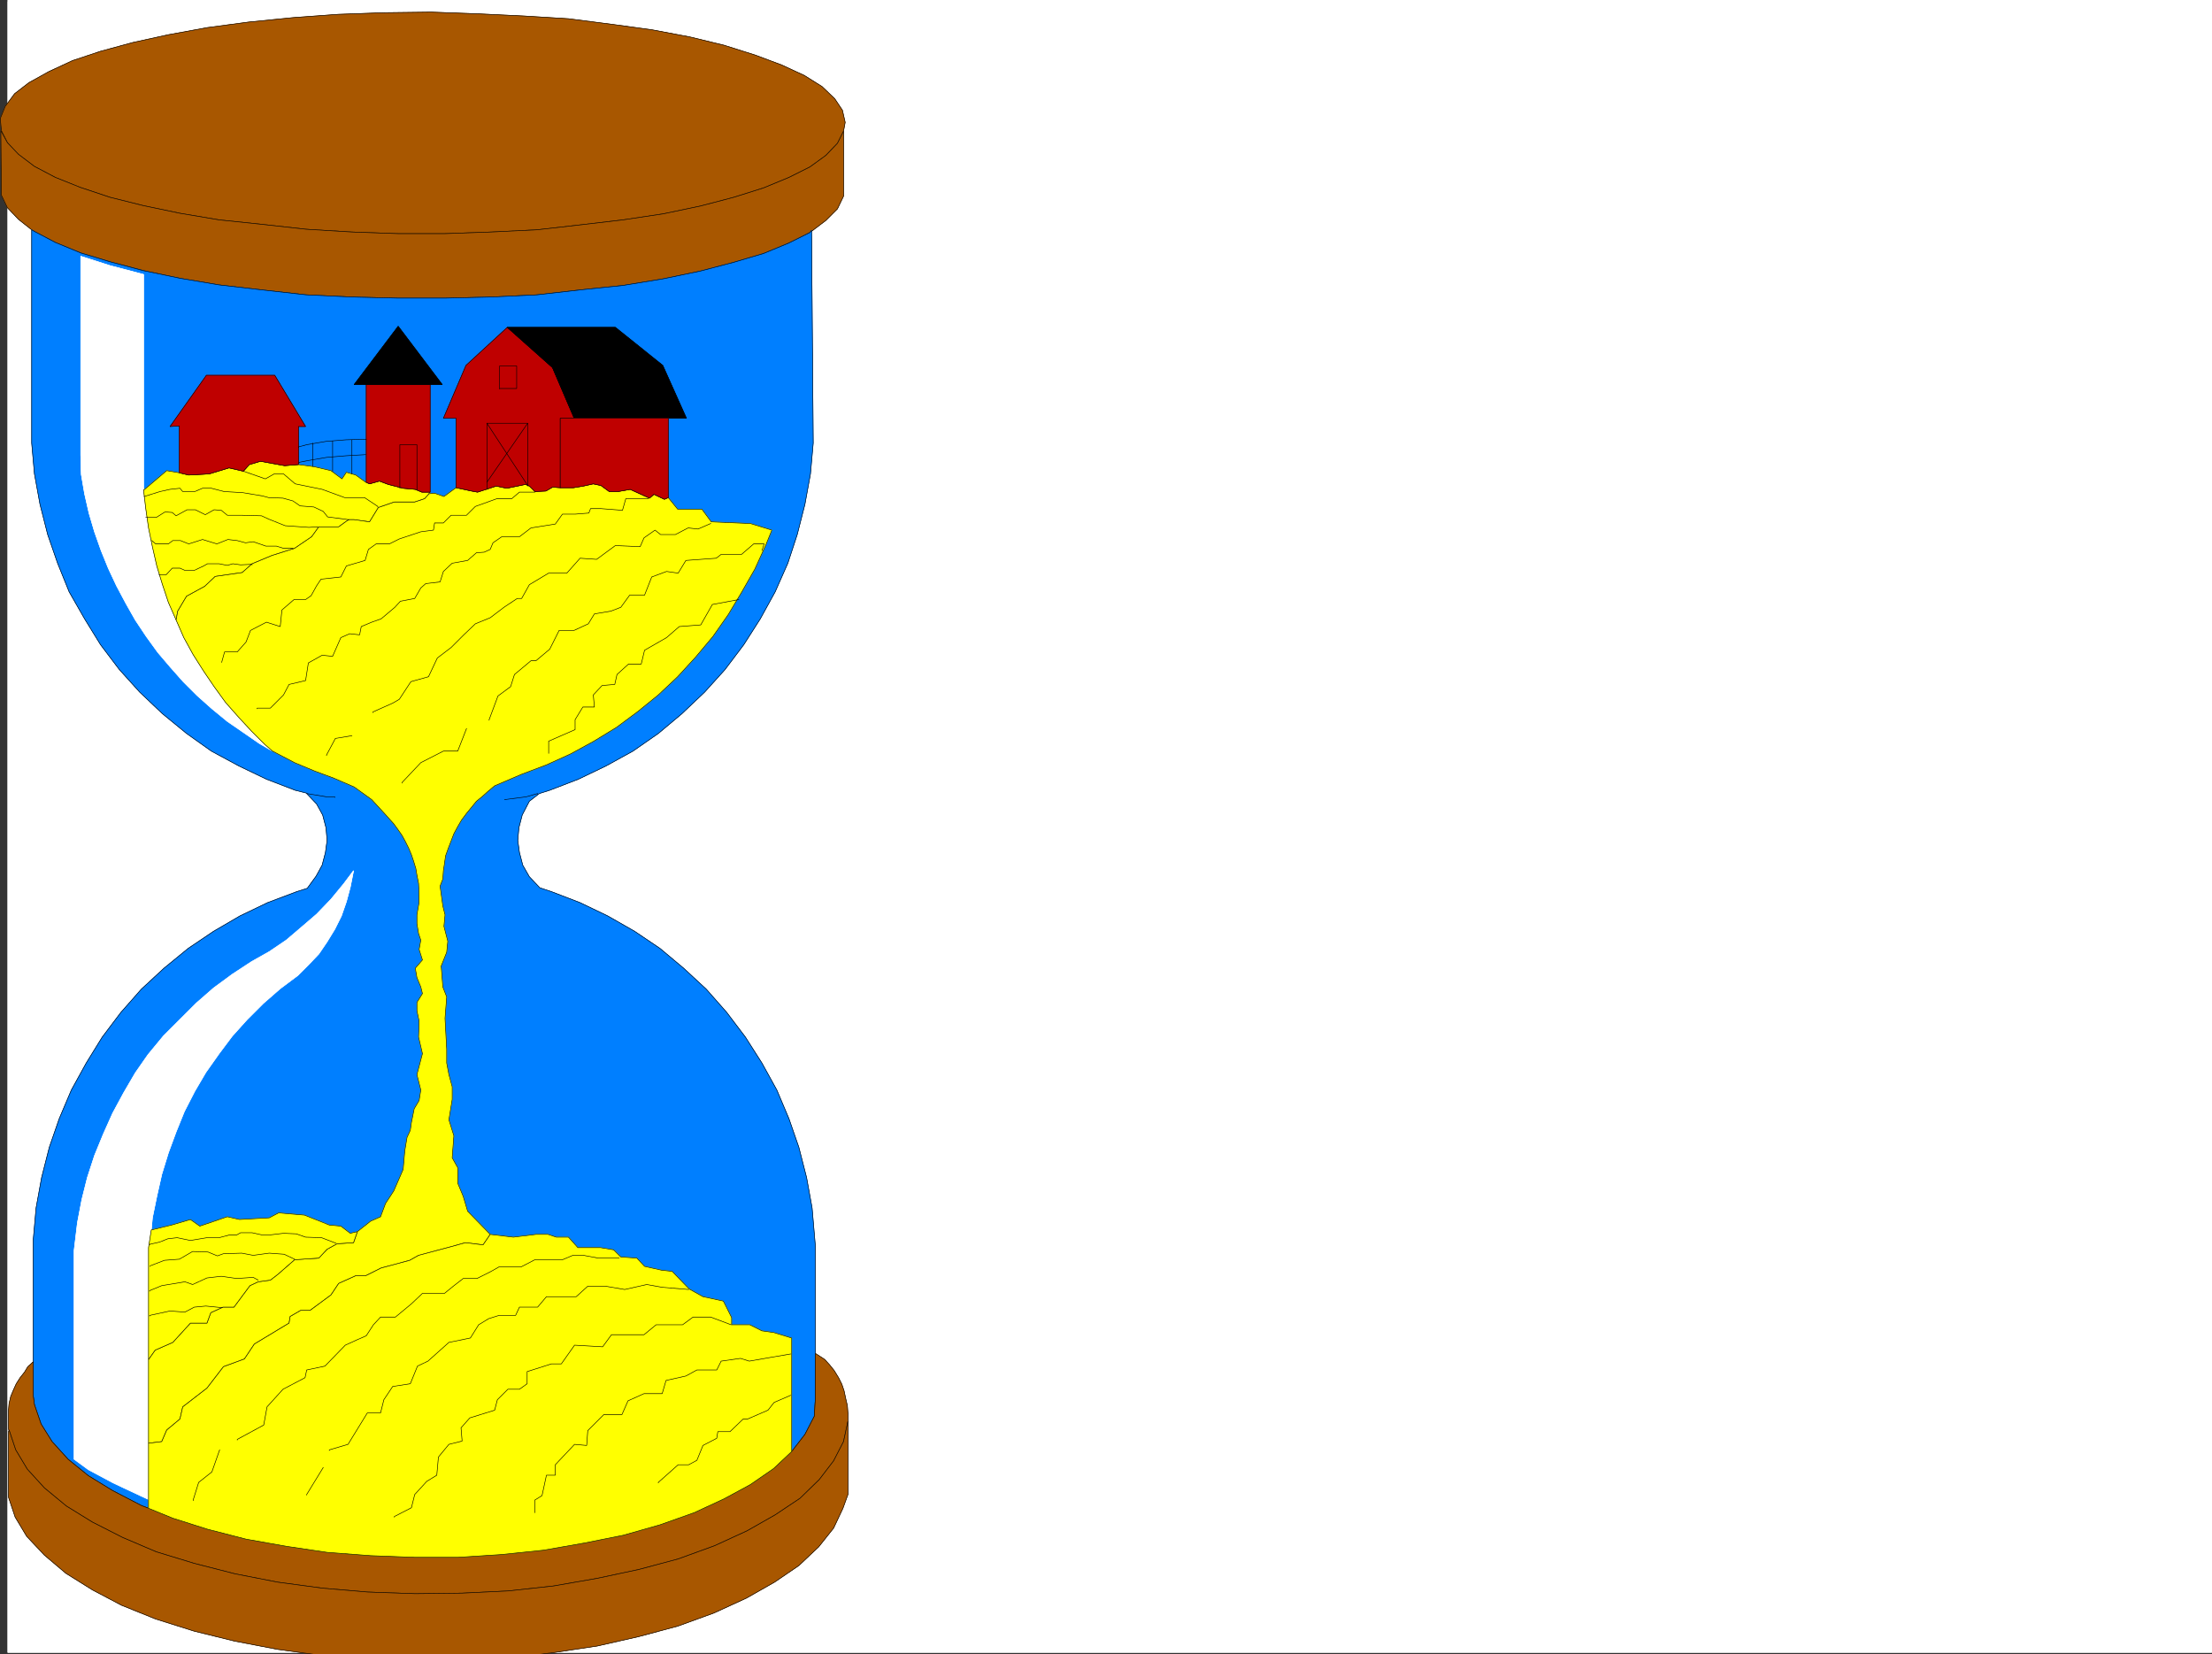 <svg xmlns="http://www.w3.org/2000/svg" width="3007.12" height="2248.25"><rect width="100%" height="100%" fill="#333333" stroke="none"/><defs><clipPath id="a"><path d="M0 0h2997v2244.137H0Zm0 0"/></clipPath><clipPath id="b"><path d="M1 1929h1142v317.09H1Zm0 0"/></clipPath><clipPath id="c"><path d="M0 1929h1144v317.09H0Zm0 0"/></clipPath></defs><path fill="#fff" d="M10.104 2246.297H3007.12V0H10.104Zm0 0"/><g clip-path="url(#a)" transform="translate(10.104 2.16)"><path fill="#fff" fill-rule="evenodd" stroke="#fff" stroke-linecap="square" stroke-linejoin="bevel" stroke-miterlimit="10" stroke-width=".743" d="M.742 2244.137h2995.531V-2.16H.743Zm0 0"/></g><path fill="#a85700" fill-rule="evenodd" stroke="#a85700" stroke-linecap="square" stroke-linejoin="bevel" stroke-miterlimit="10" stroke-width=".743" d="m1148.972 166.293-3.754-16.5-10.48-15.719-17.243-16.46-23.969-15.016-30.734-14.23-35.93-13.454-42.738-13.488-46.45-11.262-51.69-9.734-54.7-7.47-58.457-7.507-60.684-3.715-62.91-3.008-62.953-2.27-63.691.782-62.953 2.23-61.426 4.497-59.938 5.98-56.187 7.508-53.215 9.738-47.938 10.477-44.222 12.004-38.2 12.707-32.218 14.976-26.98 14.977-19.473 15.012-12.746 17.207-6.723 16.5 1.484 16.46 8.25 16.462 14.977 15.757 21.738 16.461 28.465 14.973 33.703 13.492 40.469 13.488 44.965 11.223 50.207 10.516 53.176 8.953 57.71 6.023 60.684 6.727 62.207 3.75 62.91 2.23h63.696l62.953-2.23 62.168-3.008 59.195-6.727 57.71-6.765 54.665-8.211 50.203-10.516 45.707-11.965 40.469-12.746 34.45-14.234 28.503-14.23 21.7-15.72 15.757-16.46 8.25-16.5zm0 0"/><path fill="none" stroke="#000" stroke-linecap="square" stroke-linejoin="bevel" stroke-miterlimit="10" stroke-width=".743" d="m1148.972 166.293-3.754-16.5-10.48-15.719-17.243-16.46-23.969-15.016-30.734-14.23-35.93-13.454-42.738-13.488-46.45-11.262-51.69-9.734-54.7-7.47-58.457-7.507-60.684-3.715-62.91-3.008-62.953-2.27-63.691.782-62.953 2.23-61.426 4.497-59.938 5.98-56.187 7.508-53.215 9.738-47.938 10.477-44.222 12.004-38.2 12.707-32.218 14.976-26.98 14.977-19.473 15.012-12.746 17.207-6.723 16.5 1.484 16.46 8.25 16.462 14.977 15.757 21.738 16.461 28.465 14.973 33.703 13.492 40.469 13.488 44.965 11.223 50.207 10.516 53.176 8.953 57.71 6.023 60.684 6.727 62.207 3.75 62.91 2.23h63.696l62.953-2.23 62.168-3.008 59.195-6.727 57.71-6.765 54.665-8.211 50.203-10.516 45.707-11.965 40.469-12.746 34.45-14.234 28.503-14.23 21.7-15.72 15.757-16.46 8.25-16.5zm0 0"/><path fill="#a85700" fill-rule="evenodd" stroke="#a85700" stroke-linecap="square" stroke-linejoin="bevel" stroke-miterlimit="10" stroke-width=".743" d="m1146.741 178.258-8.25 16.5-15.758 16.46-21.699 15.72-28.504 14.23-34.45 14.234-40.468 12.746-45.707 11.965-50.203 10.516-54.664 8.21-57.711 6.766-59.195 6.727-62.168 3.008-62.953 2.23h-63.696l-62.91-2.23-62.207-3.75-60.684-6.727-57.71-6.023-53.176-8.953-50.207-10.516-44.965-11.223-40.469-13.488-33.703-13.492-28.465-14.973-21.738-16.46-14.977-15.758-8.992-16.461.742 87.62 8.25 17.243 14.977 15.719 17.984 14.234 3.754 2.266 28.465 14.976 34.484 14.23 39.688 11.966 45.707 12.003 49.465 10.48 53.176 8.993 57.71 6.727 60.684 6.761 62.207 2.973 62.91 1.527h63.696l62.953-1.527 62.168-2.973 59.195-6.761 57.71-5.985 54.665-8.992 50.203-10.476 45.707-12.004 40.469-11.965 34.45-14.235 28.503-14.23 21.7-16.461 15.757-15.758 8.25-17.203zm0 0"/><path fill="none" stroke="#000" stroke-linecap="square" stroke-linejoin="bevel" stroke-miterlimit="10" stroke-width=".743" d="m1146.741 178.258-8.25 16.5-15.758 16.46-21.699 15.72-28.504 14.23-34.45 14.234-40.468 12.746-45.707 11.965-50.203 10.516-54.664 8.21-57.711 6.766-59.195 6.727-62.168 3.008-62.953 2.23h-63.696l-62.91-2.23-62.207-3.75-60.684-6.727-57.71-6.023-53.176-8.953-50.207-10.516-44.965-11.223-40.469-13.488-33.703-13.492-28.465-14.973-21.738-16.46-14.977-15.758-8.992-16.461.742 87.62 8.25 17.243 14.977 15.719 17.984 14.234 3.754 2.266 28.465 14.976 34.484 14.23 39.688 11.966 45.707 12.003 49.465 10.48 53.176 8.993 57.71 6.727 60.684 6.761 62.207 2.973 62.91 1.527h63.696l62.953-1.527 62.168-2.973 59.195-6.761 57.71-5.985 54.665-8.992 50.203-10.476 45.707-12.004 40.469-11.965 34.45-14.235 28.503-14.23 21.7-16.461 15.757-15.758 8.25-17.203zm0 0"/><path fill="#007fff" fill-rule="evenodd" stroke="#007fff" stroke-linecap="square" stroke-linejoin="bevel" stroke-miterlimit="10" stroke-width=".743" d="m733.143 1078.574 14.23-4.496 38.946-14.976 37.457-17.985 36.715-20.215 34.484-23.968 32.22-26.98 30.734-29.208 27.722-30.695 25.453-33.703 22.48-35.188 20.216-36.715 17.242-38.945 12.75-38.945 10.476-41.211 7.508-41.211 3.754-41.914-2.27-289.145-2.226 3.012-28.504 14.23-34.45 14.235-40.468 11.965-45.707 12.004-50.203 10.476-54.664 8.992-57.711 5.985-59.195 6.761-62.168 2.973-62.953 1.527h-63.696l-62.91-1.527-62.207-2.973-60.684-6.761-57.71-6.727-53.176-8.992-50.207-10.48-44.965-12.004-39.688-11.965-34.484-14.23-28.465-14.977-3.754-2.266v289.887l3.754 41.914 7.508 41.21 10.477 41.212L78.296 765.5l15.718 38.945 20.997 36.715 21.699 35.188 25.492 33.703 27.723 30.695 30.734 29.207 32.96 26.98 33.704 23.97 37.457 20.214 37.457 17.985 38.985 14.976 14.976 3.754 14.23 14.973 8.25 14.976 4.497 17.242 1.488 17.204-2.23 16.503-4.497 17.204-8.25 15.011-12.004 16.461-14.23 4.5-39.688 14.973-37.457 17.988-35.972 20.957-34.488 23.227-32.961 26.976-30.73 28.465-27.724 31.438-25.453 33.703-21.742 35.23-20.215 36.676-16.5 38.941-13.488 38.946-10.48 41.21-7.504 41.212-3.715 41.914v214.23l1.484 11.223 8.992 26.234 14.977 23.969 21.738 23.969 8.25 6.726 19.473 15.758 32.96 20.211 38.946 20.215 9.774 3.754 32.96 13.492 47.196 14.973 52.433 13.492 54.7 9.734 55.445 8.211 59.195 4.496 59.942 2.27h59.195l58.457-3.754 57.672-5.985 55.445-9.734 52.469-10.48 50.168-14.23 46.45-16.5 40.468-18.731 35.972-19.473 31.477-21.7 24.711-23.226 17.984-23.222 12.746-24.711 1.489-25.496V1694.28l-4.496-52.433-7.47-41.211-10.519-41.211-13.488-38.946-16.46-38.94-20.255-36.677-22.445-35.23-25.492-33.703-27.723-31.438-30.73-28.465-32.22-26.976-34.448-23.227-36.715-20.957-37.457-17.988-38.98-14.973-15.72-5.242-14.234-14.973-8.992-15.757-4.496-17.204-2.27-16.503 1.528-17.204 4.496-17.242 9.734-18.73zm0 0"/><path fill="none" stroke="#000" stroke-linecap="square" stroke-linejoin="bevel" stroke-miterlimit="10" stroke-width=".743" d="m733.143 1078.574 14.23-4.496 38.946-14.976 37.457-17.985 36.715-20.215 34.484-23.968 32.22-26.98 30.734-29.208 27.722-30.695 25.453-33.703 22.48-35.188 20.216-36.715 17.242-38.945 12.75-38.945 10.476-41.211 7.508-41.211 3.754-41.914-2.27-289.145-2.226 3.012-28.504 14.23-34.45 14.235-40.468 11.965-45.707 12.004-50.203 10.476-54.664 8.992-57.711 5.985-59.195 6.761-62.168 2.973-62.953 1.527h-63.696l-62.91-1.527-62.207-2.973-60.684-6.761-57.71-6.727-53.176-8.992-50.207-10.48-44.965-12.004-39.688-11.965-34.484-14.23-28.465-14.977-3.754-2.266v289.887l3.754 41.914 7.508 41.21 10.477 41.212L78.296 765.5l15.718 38.945 20.997 36.715 21.699 35.188 25.492 33.703 27.723 30.695 30.734 29.207 32.96 26.98 33.704 23.97 37.457 20.214 37.457 17.985 38.985 14.976 14.976 3.754 14.23 14.973 8.25 14.976 4.497 17.242 1.488 17.204-2.23 16.503-4.497 17.204-8.25 15.011-12.004 16.461-14.23 4.5-39.688 14.973-37.457 17.988-35.972 20.957-34.488 23.227-32.961 26.976-30.73 28.465-27.724 31.438-25.453 33.703-21.742 35.23-20.215 36.676-16.5 38.941-13.488 38.946-10.48 41.21-7.504 41.212-3.715 41.914v214.23l1.484 11.223 8.992 26.234 14.977 23.969 21.738 23.969 8.25 6.726 19.473 15.758 32.96 20.211 38.946 20.215 9.774 3.754 32.96 13.492 47.196 14.973 52.433 13.492 54.7 9.734 55.445 8.211 59.195 4.496 59.942 2.27h59.195l58.457-3.754 57.672-5.985 55.445-9.734 52.469-10.48 50.168-14.23 46.45-16.5 40.468-18.731 35.972-19.473 31.477-21.7 24.711-23.226 17.984-23.222 12.746-24.711 1.489-25.496V1694.28l-4.496-52.433-7.47-41.211-10.519-41.211-13.488-38.946-16.46-38.94-20.255-36.677-22.445-35.23-25.492-33.703-27.723-31.438-30.73-28.465-32.22-26.976-34.448-23.227-36.715-20.957-37.457-17.988-38.98-14.973-15.72-5.242-14.234-14.973-8.992-15.757-4.496-17.204-2.27-16.503 1.528-17.204 4.496-17.242 9.734-18.73zm0 0"/><path fill="#a85700" fill-rule="evenodd" stroke="#a85700" stroke-linecap="square" stroke-linejoin="bevel" stroke-miterlimit="10" stroke-width=".743" d="M1108.503 1840.32v59.157l-1.488 25.496-12.747 24.71-17.984 23.223-24.71 23.227-31.478 21.699-35.972 19.473-40.469 18.73-46.45 16.5-50.167 14.23-52.469 10.481-55.445 9.735-57.672 5.984-58.457 3.754H563.8l-59.942-2.27-59.195-4.496-55.445-8.21-54.7-9.735-52.433-13.492-47.196-14.973-32.96-13.492-9.774-3.754-38.945-20.215-32.961-20.21-19.473-15.759-8.25-6.726-21.738-23.969-14.977-23.969-8.992-26.234-1.484-11.223v-47.195l-7.508 6.766-4.496 7.468-5.984 7.508-5.239 8.25-3.754 8.211-3.754 8.992-2.265 9.735-.746 8.996v26.234l.746.742 8.992 26.942 15.758 26.234 23.222 25.457 29.954 24.711 35.226 21.738 41.211 20.957 45.711 19.473 51.688 15.758 55.445 14.191 57.71 11.262 61.427 8.25 61.425 5.238 64.438 2.23 63.695-.742 62.95-3.011 61.425-6.727 59.942-10.476 56.187-12.004 53.215-14.235L971.378 2101l44.222-20.254 38.2-21.7 33.746-22.483 26.195-25.454 19.512-25.492 13.488-26.199 5.984-27.723v-10.476l-.746-10.48-2.265-9.735-2.23-10.48-3.009-8.993-4.5-8.992-5.98-9.738-6.023-7.504-6.723-7.469-12.746-8.25zm0 0"/><path fill="none" stroke="#000" stroke-linecap="square" stroke-linejoin="bevel" stroke-miterlimit="10" stroke-width=".743" d="M1108.503 1840.32v59.157l-1.488 25.496-12.747 24.71-17.984 23.223-24.71 23.227-31.478 21.699-35.972 19.473-40.469 18.73-46.45 16.5-50.167 14.23-52.469 10.481-55.445 9.735-57.672 5.984-58.457 3.754H563.8l-59.942-2.27-59.195-4.496-55.445-8.21-54.7-9.735-52.433-13.492-47.196-14.973-32.96-13.492-9.774-3.754-38.945-20.215-32.961-20.21-19.473-15.759-8.25-6.726-21.738-23.969-14.977-23.969-8.992-26.234-1.484-11.223v-47.195l-7.508 6.766-4.496 7.468-5.984 7.508-5.239 8.25-3.754 8.211-3.754 8.992-2.265 9.735-.746 8.996v26.234l.746.742 8.992 26.942 15.758 26.234 23.222 25.457 29.954 24.711 35.226 21.738 41.211 20.957 45.711 19.473 51.688 15.758 55.445 14.191 57.71 11.262 61.427 8.25 61.425 5.238 64.438 2.23 63.695-.742 62.95-3.011 61.425-6.727 59.942-10.476 56.187-12.004 53.215-14.235L971.378 2101l44.222-20.254 38.2-21.7 33.746-22.483 26.195-25.454 19.512-25.492 13.488-26.199 5.984-27.723v-10.476l-.746-10.48-2.265-9.735-2.23-10.48-3.009-8.993-4.5-8.992-5.98-9.738-6.023-7.504-6.723-7.469-12.746-8.25zm0 0"/><g clip-path="url(#b)" transform="translate(10.104 2.16)"><path fill="#a85700" fill-rule="evenodd" d="m2.23 1941.54 8.993 26.94 15.757 26.235 23.223 25.457 29.953 24.71 35.227 21.74 41.21 20.956 45.712 19.473 51.687 15.758L309.438 2137l57.71 11.262 61.426 8.25L490 2161.75l64.438 2.23 63.695-.742 62.949-3.011 61.426-6.727 59.941-10.477 56.188-12.004 53.215-14.234 49.421-17.945 44.223-20.254 38.2-21.7 33.745-22.484 26.196-25.453 19.511-25.492 13.489-26.2 5.984-27.722v99.63l-6.766 18.726-12.707 26.98-20.253 25.453-26.98 25.457-32.962 22.48-38.2 21.7-44.222 20.254-49.422 17.95-53.214 14.23-56.188 12.746-59.941 8.996-61.426 7.465-62.95 3.011-63.695.742L490 2253.13l-62.91-5.242-59.942-8.25-58.453-11.219-54.703-13.492-52.433-16.5-46.45-18.727-39.726-20.957-35.973-22.484-29.207-24.711-23.969-25.453-15.754-26.239-8.996-26.937v-89.149zm0 0"/></g><g fill="none" stroke-linecap="square" stroke-linejoin="bevel" stroke-miterlimit="10" stroke-width=".743" clip-path="url(#c)" transform="translate(10.104 2.16)"><path stroke="#a85700" d="m2.23 1941.54 8.993 26.94 15.757 26.235 23.223 25.457 29.953 24.71 35.227 21.74 41.21 20.956 45.712 19.473 51.687 15.758L309.438 2137l57.71 11.262 61.426 8.25L490 2161.75l64.437 2.23 63.696-.742 62.949-3.011 61.426-6.727 59.941-10.477 56.188-12.003 53.215-14.235 49.421-17.945 44.223-20.254 38.2-21.7 33.745-22.484 26.196-25.453 19.511-25.492 13.489-26.2 5.984-27.722v99.63l-6.766 18.726-12.707 26.98-20.253 25.453-26.98 25.457-32.962 22.48-38.2 21.7-44.222 20.254-49.422 17.95-53.214 14.23-56.188 12.746-59.941 8.996-61.426 7.465-62.95 3.011-63.695.742L490 2253.13l-62.91-5.242-59.942-8.25-58.453-11.219-54.703-13.492-52.433-16.5-46.45-18.727-39.726-20.957-35.973-22.484-29.207-24.711-23.969-25.453-15.754-26.239-8.996-26.937v-89.148zm0 0"/><path stroke="#000" d="m2.23 1941.54 8.993 26.94 15.757 26.235 23.223 25.457 29.953 24.71 35.227 21.74 41.21 20.956 45.712 19.473 51.687 15.758L309.438 2137l57.71 11.262 61.426 8.25L490 2161.75l64.437 2.23 63.696-.742 62.949-3.011 61.426-6.727 59.941-10.477 56.188-12.003 53.215-14.235 49.421-17.945 44.223-20.254 38.2-21.7 33.745-22.484 26.196-25.453 19.511-25.492 13.489-26.2 5.984-27.722v99.63l-6.766 18.726-12.707 26.98-20.253 25.453-26.98 25.457-32.962 22.48-38.2 21.7-44.222 20.254-49.422 17.95-53.214 14.23-56.188 12.746-59.941 8.996-61.426 7.465-62.95 3.011-63.695.742L490 2253.13l-62.91-5.242-59.942-8.25-58.453-11.219-54.703-13.492-52.433-16.5-46.45-18.727-39.726-20.957-35.973-22.484-29.207-24.711-23.969-25.453-15.754-26.239-8.996-26.937v-89.148zm0 0"/></g><path fill="#fff" fill-rule="evenodd" stroke="#fff" stroke-linecap="square" stroke-linejoin="bevel" stroke-miterlimit="10" stroke-width=".743" d="M195.163 373.016v292.859l3.012 25.453 3.754 26.235 5.238 25.453 5.984 26.238 7.508 24.71 8.211 24.712 10.516 23.969 10.48 23.968 12.746 23.227 14.23 22.441 14.235 20.996 15.719 21.703 17.242 19.47 17.984 19.472 17.989 17.984 10.476 8.996-17.984-10.48-21.7-14.977-21.742-14.972-20.996-17.243-20.215-17.988-18.726-18.726-17.246-19.473-17.242-20.215-15.72-21.703-14.972-22.48-12.746-22.485-12.75-23.965-11.219-23.968-9.738-23.97-8.992-25.452-7.508-25.457-5.98-26.235-4.497-26.199-.746-26.234V348.305l39.688 12.707zm0 0"/><path fill="none" stroke="#fff" stroke-linecap="square" stroke-linejoin="bevel" stroke-miterlimit="10" stroke-width=".743" d="M195.163 373.016v292.859l3.012 25.453 3.754 26.235 5.238 25.453 5.984 26.238 7.508 24.71 8.211 24.712 10.516 23.969 10.48 23.968 12.746 23.227 14.23 22.441 14.235 20.996 15.719 21.703 17.242 19.47 17.984 19.472 17.989 17.984 10.476 8.996-17.984-10.48-21.7-14.977-21.742-14.972-20.996-17.243-20.215-17.988-18.726-18.726-17.246-19.473-17.242-20.215-15.72-21.703-14.972-22.48-12.746-22.485-12.75-23.965-11.219-23.968-9.738-23.97-8.992-25.452-7.508-25.457-5.98-26.235-4.497-26.199-.746-26.234V348.305l39.688 12.707zm0 0"/><path fill="#fff" fill-rule="evenodd" stroke="#fff" stroke-linecap="square" stroke-linejoin="bevel" stroke-miterlimit="10" stroke-width=".743" d="m100.776 1983.387 19.473 14.234 33.703 17.984 38.203 17.946 9.774 4.496v-342.281l3.714-23.965 1.524-16.504 5.984-29.207 6.727-29.95 8.992-29.206 10.516-28.465 11.222-27.723 14.235-27.684 14.972-25.492 17.989-25.453 17.984-23.969 20.254-22.484 21.699-21.7 23.227-20.253 24.007-17.945 14.23-14.235 14.235-14.976 11.223-16.5 10.516-17.203 8.953-17.985 6.765-19.473 5.239-19.472 4.5-22.48-13.493 17.984-17.242 20.957-19.472 20.215-20.957 17.988-20.254 17.242-23.227 15.719-23.969 13.488-26.234 17.203-25.453 18.73-23.227 20.255-22.48 22.441-22.485 22.484-20.996 25.454-17.203 24.71-15.758 26.981-14.976 27.723-12.746 28.464-11.965 29.207-9.735 29.95-7.507 29.949-5.985 31.476-4.496 37.457zm0 0"/><path fill="none" stroke="#fff" stroke-linecap="square" stroke-linejoin="bevel" stroke-miterlimit="10" stroke-width=".743" d="m100.776 1983.387 19.473 14.234 33.703 17.984 38.203 17.946 9.774 4.496v-342.281l3.714-23.965 1.524-16.504 5.984-29.207 6.727-29.95 8.992-29.206 10.516-28.465 11.222-27.723 14.235-27.684 14.972-25.492 17.989-25.453 17.984-23.969 20.254-22.484 21.699-21.7 23.227-20.253 24.007-17.945 14.23-14.235 14.235-14.976 11.223-16.5 10.516-17.203 8.953-17.985 6.765-19.473 5.239-19.472 4.5-22.48-13.493 17.984-17.242 20.957-19.472 20.215-20.957 17.988-20.254 17.242-23.227 15.719-23.969 13.488-26.234 17.203-25.453 18.73-23.227 20.255-22.48 22.441-22.485 22.484-20.996 25.454-17.203 24.71-15.758 26.981-14.976 27.723-12.746 28.464-11.965 29.207-9.735 29.95-7.507 29.949-5.985 31.476-4.496 37.457zm0 0"/><path fill="#ff0" fill-rule="evenodd" stroke="#ff0" stroke-linecap="square" stroke-linejoin="bevel" stroke-miterlimit="10" stroke-width=".743" d="m583.272 671.113-5.984 6.723-13.488 4.5h-27.723l-21.738 7.504-11.965 19.473-20.996-3.012h-7.469l-13.488 9.738h-26.98l-9.735 13.488-23.227 15.758-30.734 9.735-26.977 11.222-13.492 11.965-36.715 5.277-14.23 13.453-24.711 13.489-12.004 20.215-2.23 12.004-10.516-23.97-8.211-24.71-7.508-24.711-5.984-26.238-5.238-25.453-3.754-26.235-3.012-25.453 1.488-.746 29.988-25.453 17.243 2.972 12.71 3.012 27.72-1.527 26.98-8.211 19.512 4.496 8.21-8.992 15.012-4.496 32.965 5.98 18.727-1.484 21.738 2.972 22.445 5.278 15.016 11.222 5.98-8.992 12.746 3.754 13.493 9.735 5.238 2.23 13.488-3.754 11.965 4.496 20.254 5.278 16.46 1.484 8.993 3.754h11.262l-1.524 1.488zm0 0"/><path fill="none" stroke="#000" stroke-linecap="square" stroke-linejoin="bevel" stroke-miterlimit="10" stroke-width=".743" d="m583.272 671.113-5.984 6.723-13.488 4.5h-27.723l-21.738 7.504-11.965 19.473-20.996-3.012h-7.469l-13.488 9.738h-26.98l-9.735 13.488-23.227 15.758-30.734 9.735-26.977 11.222-13.492 11.965-36.715 5.277-14.23 13.453-24.711 13.489-12.004 20.215-2.23 12.004-10.516-23.97-8.211-24.71-7.508-24.711-5.984-26.238-5.238-25.453-3.754-26.235-3.012-25.453 1.488-.746 29.988-25.453 17.243 2.972 12.71 3.012 27.72-1.527 26.98-8.211 19.512 4.496 8.21-8.992 15.012-4.496 32.965 5.98 18.727-1.484 21.738 2.972 22.445 5.278 15.016 11.222 5.98-8.992 12.746 3.754 13.493 9.735 5.238 2.23 13.488-3.754 11.965 4.496 20.254 5.278 16.46 1.484 8.993 3.754h11.262l-1.524 1.488zm0 0"/><path fill="#ff0" fill-rule="evenodd" stroke="#ff0" stroke-linecap="square" stroke-linejoin="bevel" stroke-miterlimit="10" stroke-width=".743" d="m480.636 1689.043-22.485 1.484-13.488 7.47L433.44 1710l-32.96 2.227-23.227 20.253-9.735 7.47-16.5 2.269-11.261 5.238-21.7 29.207h-14.976l-16.5 7.469-5.238 14.234h-22.485l-23.969 26.235-23.968 10.48-8.992 12.746v113.82l17.949-2.23 6.761-15.719 17.989-14.972 3.754-16.5 32.96-25.458 22.481-29.207 28.465-10.476 13.488-20.254 47.196-28.465 1.484-8.996 14.234-8.21h12.746l28.465-20.997 10.52-15.719 23.222-10.476h13.493l20.957-10.48 38.98-10.477 11.965-6.766 44.965-11.965 18.73-5.238 23.969 2.969 9.734-14.23-30.691-31.438-6.023-20.254-7.47-17.946v-20.996l-7.507-13.492 2.27-29.949-6.766-21.7 4.496-27.722v-17.242l-4.496-16.461-2.969-15.719v-18.73l-2.27-41.953 2.27-29.207-5.28-13.493-2.227-28.464 7.508-18.727 1.484-14.977-5.238-20.214 1.485-15.72-3.012-12.003-3.715-26.977 3.715-9.738.785-11.219 1.484-9.738 1.485-10.476 3.754-10.48 3.754-9.735 3.753-9.739 5.239-9.734 5.242-8.992 6.723-8.996 6.765-8.25 6.727-8.25 8.25-6.723 7.504-6.765 8.996-7.47 36.715-15.718 33.703-12.746 32.96-14.973 31.477-17.246 30.73-18.726 29.208-21.704 27.722-22.48 26.239-24.71 24.71-26.981 23.223-27.684 21-29.988 17.946-29.95 17.984-31.476 15.016-32.922 8.21-20.254-29.206-8.953-53.176-2.27-12.746-17.242h-32.961l-12.746-15.718-5.243 2.27-14.23-6.767-6.023 5.239-26.196-11.965-16.5 2.973h-12.004l-11.222-8.211-10.477-2.266-13.492 3.008-13.488 2.23h-17.985l-10.48-.742-8.992 5.238-14.977.743-7.508-7.47-5.238-2.265-25.492 5.278-14.235-3.012-25.453 8.25-8.25-1.524-20.996-4.496-16.46 12.004-12.747-4.496-7.508.742-5.984 6.723-13.488 4.5h-27.723l-21.738 7.504-11.965 19.473-20.996-3.012h-7.469l-13.488 9.738h-26.98l-9.735 13.488-23.227 15.758-30.734 9.735-26.977 11.222-13.492 11.965-36.715 5.277-14.23 13.453-24.711 13.489-12.004 20.215-2.23 12.004 10.48 23.968 12.746 23.227 14.23 22.441 14.235 20.996 15.719 21.703 17.242 19.47 17.984 19.472 17.989 17.984 10.476 8.996 29.992 15.72 26.977 11.257 26.2 9.738 27.722 11.965 23.969 17.242 17.242 18.727 12.746 14.234 5.98 8.211 5.242 7.508 4.497 8.25 4.496 8.992 3.754 8.953 3.011 8.992 2.969 9.739 1.527 8.992 2.227 11.262.742 15.718v9.735l-2.969 17.242v11.965l2.227 13.492 3.012 8.992-2.27 12.707 4.5 14.23-9.738 11.262 2.27 12.707 5.238 12.746 2.23 8.997-7.469 11.964v11.258l2.97 14.235-.743 21.699 5.242 22.484-7.469 28.465 5.239 20.957-2.27 14.23-6.723 11.262-3.753 18.692-1.489 10.515-4.496 9.739-3.008 17.945-2.23 25.492-12.746 29.207-11.262 17.207-6.723 17.985-13.492 5.984-17.984 14.23zm0 0"/><path fill="none" stroke="#000" stroke-linecap="square" stroke-linejoin="bevel" stroke-miterlimit="10" stroke-width=".743" d="m480.636 1689.043-22.485 1.484-13.488 7.47L433.44 1710l-32.96 2.227-23.227 20.253-9.735 7.47-16.5 2.269-11.261 5.238-21.7 29.207h-14.976l-16.5 7.469-5.238 14.234h-22.485l-23.969 26.235-23.968 10.48-8.992 12.746v113.82l17.949-2.23 6.761-15.719 17.989-14.972 3.754-16.5 32.96-25.458 22.481-29.207 28.465-10.476 13.488-20.254 47.196-28.465 1.484-8.996 14.234-8.21h12.746l28.465-20.997 10.52-15.719 23.222-10.476h13.493l20.957-10.48 38.98-10.477 11.965-6.766 44.965-11.965 18.73-5.238 23.969 2.969 9.734-14.23-30.691-31.438-6.023-20.254-7.47-17.946v-20.996l-7.507-13.492 2.27-29.949-6.766-21.7 4.496-27.722v-17.242l-4.496-16.461-2.969-15.719v-18.73l-2.27-41.953 2.27-29.207-5.28-13.493-2.227-28.464 7.508-18.727 1.484-14.977-5.238-20.214 1.485-15.72-3.012-12.003-3.715-26.977 3.715-9.738.785-11.219 1.484-9.738 1.485-10.476 3.754-10.48 3.754-9.735 3.753-9.739 5.239-9.734 5.242-8.992 6.723-8.996 6.765-8.25 6.727-8.25 8.25-6.723 7.504-6.765 8.996-7.47 36.715-15.718 33.703-12.746 32.96-14.973 31.477-17.246 30.73-18.726 29.208-21.704 27.722-22.48 26.239-24.71 24.71-26.981 23.223-27.684 21-29.988 17.946-29.95 17.984-31.476 15.016-32.922 8.21-20.254-29.206-8.953-53.176-2.27-12.746-17.242h-32.961l-12.746-15.718-5.243 2.27-14.23-6.767-6.023 5.239-26.196-11.965-16.5 2.973h-12.004l-11.222-8.211-10.477-2.266-13.492 3.008-13.488 2.23h-17.985l-10.48-.742-8.992 5.238-14.977.743-7.508-7.47-5.238-2.265-25.492 5.278-14.235-3.012-25.453 8.25-8.25-1.524-20.996-4.496-16.46 12.004-12.747-4.496-7.508.742-5.984 6.723-13.488 4.5h-27.723l-21.738 7.504-11.965 19.473-20.996-3.012h-7.469l-13.488 9.738h-26.98l-9.735 13.488-23.227 15.758-30.734 9.735-26.977 11.222-13.492 11.965-36.715 5.277-14.23 13.453-24.711 13.489-12.004 20.215-2.23 12.004 10.48 23.968 12.746 23.227 14.23 22.441 14.235 20.996 15.719 21.703 17.242 19.47 17.984 19.472 17.989 17.984 10.476 8.996 29.992 15.72 26.977 11.257 26.2 9.738 27.722 11.965 23.969 17.242 17.242 18.727 12.746 14.234 5.98 8.211 5.242 7.508 4.497 8.25 4.496 8.992 3.754 8.953 3.011 8.992 2.969 9.739 1.527 8.992 2.227 11.262.742 15.718v9.735l-2.969 17.242v11.965l2.227 13.492 3.012 8.992-2.27 12.707 4.5 14.23-9.738 11.262 2.27 12.707 5.238 12.746 2.23 8.997-7.469 11.964v11.258l2.97 14.235-.743 21.699 5.242 22.484-7.469 28.465 5.239 20.957-2.27 14.23-6.723 11.262-3.753 18.692-1.489 10.515-4.496 9.739-3.008 17.945-2.23 25.492-12.746 29.207-11.262 17.207-6.723 17.985-13.492 5.984-17.984 14.23zm0 0"/><path fill="#ff0" fill-rule="evenodd" stroke="#ff0" stroke-linecap="square" stroke-linejoin="bevel" stroke-miterlimit="10" stroke-width=".743" d="m666.436 1677.781-9.734 14.23-23.969-2.968-18.73 5.238-44.965 11.965-11.965 6.766-38.98 10.476-20.957 10.48h-13.493l-23.222 10.477-10.52 15.72-28.465 20.995H408.69l-14.234 8.211-1.484 8.996-47.196 28.465-13.488 20.254-28.465 10.476-22.48 29.207-32.961 25.458-3.754 16.5-17.989 14.972-6.761 15.719-17.95 2.23v88.403l32.961 13.492 47.196 14.973 52.433 13.492 54.7 9.734 55.445 8.211 59.195 4.496 59.942 2.27h59.195l58.457-3.754 57.672-5.985 55.445-9.734 52.469-10.48 50.168-14.23 46.45-16.5 40.468-18.731 35.972-19.473 31.477-21.7 24.711-23.226v-154.285l-24.71-7.508-15.759-2.23-16.46-8.25h-24.712v-9.735l-11.261-22.484-27.723-5.98-18.727-10.48-23.226-23.97-14.234-1.523-23.223-5.238-10.48-11.223-21.739-1.484-9.738-9.739-17.985-3.011h-30.734l-12.746-14.23h-16.46l-11.263-3.755h-16.46l-30.731 3.754zm0 0"/><path fill="none" stroke="#000" stroke-linecap="square" stroke-linejoin="bevel" stroke-miterlimit="10" stroke-width=".743" d="m666.436 1677.781-9.734 14.23-23.969-2.968-18.73 5.238-44.965 11.965-11.965 6.766-38.98 10.476-20.957 10.48h-13.493l-23.222 10.477-10.52 15.72-28.465 20.995H408.69l-14.234 8.211-1.484 8.996-47.196 28.465-13.488 20.254-28.465 10.476-22.48 29.207-32.961 25.458-3.754 16.5-17.989 14.972-6.761 15.719-17.95 2.23v88.403l32.961 13.492 47.196 14.973 52.433 13.492 54.7 9.734 55.445 8.211 59.195 4.496 59.942 2.27h59.195l58.457-3.754 57.672-5.985 55.445-9.734 52.469-10.48 50.168-14.23 46.45-16.5 40.468-18.731 35.972-19.473 31.477-21.7 24.711-23.226v-154.285l-24.71-7.508-15.759-2.23-16.46-8.25h-24.712v-9.735l-11.261-22.484-27.723-5.98-18.727-10.48-23.226-23.97-14.234-1.523-23.223-5.238-10.48-11.223-21.739-1.484-9.738-9.739-17.985-3.011h-30.734l-12.746-14.23h-16.46l-11.263-3.755h-16.46l-30.731 3.754zm0 0"/><path fill="#ff0" fill-rule="evenodd" stroke="#ff0" stroke-linecap="square" stroke-linejoin="bevel" stroke-miterlimit="10" stroke-width=".743" d="m210.92 1835.082 23.97-10.48 23.968-26.235h22.485l5.238-14.234 16.5-7.469h14.976l21.7-29.207 11.261-5.238 16.5-2.27 9.735-7.469 23.226-20.253L433.44 1710l11.223-12.004 13.488-7.469 22.485-1.484 5.238-15.016-9.738 2.27-12.747-9.738-15.718-1.485-33.703-13.488-35.227-3.012-12.75 6.723-40.469 2.27-16.46-3.754-37.458 12.746-12.746-8.993-25.492 7.508-27.723 6.727-3.714 23.965v152.062zm0 0"/><path fill="none" stroke="#000" stroke-linecap="square" stroke-linejoin="bevel" stroke-miterlimit="10" stroke-width=".743" d="m210.92 1835.082 23.97-10.48 23.968-26.235h22.485l5.238-14.234 16.5-7.469h14.976l21.7-29.207 11.261-5.238 16.5-2.27 9.735-7.469 23.226-20.253L433.44 1710l11.223-12.004 13.488-7.469 22.485-1.484 5.238-15.016-9.738 2.27-12.747-9.738-15.718-1.485-33.703-13.488-35.227-3.012-12.75 6.723-40.469 2.27-16.46-3.754-37.458 12.746-12.746-8.993-25.492 7.508-27.723 6.727-3.714 23.965v152.062zm0 0"/><path fill="#bf0000" fill-rule="evenodd" stroke="#bf0000" stroke-linecap="square" stroke-linejoin="bevel" stroke-miterlimit="10" stroke-width=".743" d="m405.718 631.426-18.727 1.484-32.965-5.98-15.012 4.496-8.21 8.992-19.512-4.496-26.98 8.21-27.72 1.528-12.71-3.012v-63.656l-12.746.742 49.46-69.675H373.5l41.957 69.675h-9.738zm0 0"/><path fill="none" stroke="#000" stroke-linecap="square" stroke-linejoin="bevel" stroke-miterlimit="10" stroke-width=".743" d="m405.718 631.426-18.727 1.484-32.965-5.98-15.012 4.496-8.21 8.992-19.512-4.496-26.98 8.21-27.72 1.528-12.71-3.012v-63.656l-12.746.742 49.46-69.675H373.5l41.957 69.675h-9.738zm0 0"/><path fill="#bf0000" fill-rule="evenodd" stroke="#bf0000" stroke-linecap="square" stroke-linejoin="bevel" stroke-miterlimit="10" stroke-width=".743" d="M584.796 668.883h-11.262l-8.992-3.754-16.461-1.484-20.254-5.278-11.965-4.496-13.488 3.754-4.496-2.23v-132.59h86.918zm0 0"/><path fill="none" stroke="#000" stroke-linecap="square" stroke-linejoin="bevel" stroke-miterlimit="10" stroke-width=".743" d="M584.796 668.883h-11.262l-8.992-3.754-16.461-1.484-20.254-5.278-11.965-4.496-13.488 3.754-4.496-2.23v-132.59h86.918zm0 0"/><path fill-rule="evenodd" stroke="#000" stroke-linecap="square" stroke-linejoin="bevel" stroke-miterlimit="10" stroke-width=".743" d="M497.878 522.805h103.379l-59.942-79.371-59.937 79.37zm0 0"/><path fill="none" stroke="#000" stroke-linecap="square" stroke-linejoin="bevel" stroke-miterlimit="10" stroke-width=".743" d="M497.878 522.805h103.379l-59.942-79.371-59.937 79.37zm0 0"/><path fill="#bf0000" fill-rule="evenodd" stroke="#bf0000" stroke-linecap="square" stroke-linejoin="bevel" stroke-miterlimit="10" stroke-width=".743" d="m780.335 567.77-29.207-68.188-61.465-54.664-56.188 51.691-30.691 71.907h17.203v94.347l20.996 4.496 8.25 1.524 25.453-8.25 14.235 3.012 25.492-5.278 5.238 2.266 7.508 7.469 14.977-.743 8.992-5.238 10.48.742v-94.347h18.727zm0 0"/><path fill="none" stroke="#000" stroke-linecap="square" stroke-linejoin="bevel" stroke-miterlimit="10" stroke-width=".743" d="m780.335 567.77-29.207-68.188-61.465-54.664-56.188 51.691-30.691 71.907h17.203v94.347l20.996 4.496 8.25 1.524 25.453-8.25 14.235 3.012 25.492-5.278 5.238 2.266 7.508 7.469 14.977-.743 8.992-5.238 10.48.742v-94.347h18.727zm0 0"/><path fill-rule="evenodd" stroke="#000" stroke-linecap="square" stroke-linejoin="bevel" stroke-miterlimit="10" stroke-width=".743" d="m689.663 444.918 61.465 54.664 29.207 68.188v.746h152.844l-32.22-71.907-64.437-51.691zm0 0"/><path fill="none" stroke="#000" stroke-linecap="square" stroke-linejoin="bevel" stroke-miterlimit="10" stroke-width=".743" d="m689.663 444.918 61.465 54.664 29.207 68.188v.746h152.844l-32.22-71.907-64.437-51.691zm0 0"/><path fill="#bf0000" fill-rule="evenodd" stroke="#bf0000" stroke-linecap="square" stroke-linejoin="bevel" stroke-miterlimit="10" stroke-width=".743" d="M761.608 662.863v-94.347h146.86v107.836l-5.243 2.27-14.23-6.767-6.023 5.239-26.196-11.965-16.5 2.973h-12.004l-11.222-8.211-10.477-2.266-13.492 3.008-13.488 2.23zm0 0"/><path fill="none" stroke="#000" stroke-linecap="square" stroke-linejoin="bevel" stroke-miterlimit="10" stroke-width=".743" d="M761.608 662.863v-94.347h146.86v107.836l-5.243 2.27-14.23-6.767-6.023 5.239-26.196-11.965-16.5 2.973h-12.004l-11.222-8.211-10.477-2.266-13.492 3.008-13.488 2.23zm-75.66 423.961 29.207-3.754 15.719-4.496v.742m-313.934-.742 26.98 4.496h11.259v.743M330.804 640.418l29.949 10.48 12.004-6.765h12.707l15.758 13.492 36.714 7.504 30.696 11.223h26.976l17.989 12.003v.743m-317.688-14.231 21.738-6.765 13.489-2.973 13.492-1.484 3.754 4.457h16.46l10.516-4.457h11.965l17.242 4.457 25.457 1.523 26.977 4.5 8.25 2.227 19.473.742 13.488 3.754 9.738 6.765 18.727 1.485 12.746 5.984 5.984 7.508 28.504 3.71v.786m-275.734-3.754h14.234l11.965-7.508 9.773.742 5.239 4.496 14.976-8.21h11.223l13.488 6.726 12.004-6.726 9.734.742 8.25 6.726h18.73l27.723.742 9.735 4.497 22.484 8.992 32.219 2.27 11.965-.782v.781m-225.492 17.946 5.238 4.5h17.207l6.02-4.5h10.48l11.223 4.5 18.765-5.985 19.473 5.985 14.976-5.985 12.747 1.485 11.218 3.011 10.48-1.484 17.243 5.98h14.234l9.735 3.012h12.746v.742m-182.047 35.192h9.734l8.25-8.992h10.48l6.723 3.007h12.747l12.746-5.98 5.242-3.012h15.719l11.257 2.23 7.47-2.23 10.519 1.488 15.718-.746v.746m384.391-98.847h-20.996l-10.48 8.953h-20.254l-29.207 10.52-12.004 11.964H613.26l-10.477 10.48H590.78l-1.488 9.735-17.242 2.27-29.207 9.734-13.493 6.727h-17.984l-10.52 7.504-4.496 14.976-25.453 7.508-7.508 14.976-26.976 2.97-5.984 8.995-7.47 13.489-7.503 5.238h-15.758l-16.46 14.234-2.27 22.48-18.73-5.98-21.7 11.219-6.02 15.719-11.964 13.492h-17.247l-3.75 13.488v.742m579.93-222.48h-30.734l-4.496 15.758-29.207-2.266h-14.23l-2.27 6.02-18.73 1.488h-17.204l-9.734 13.488-33 5.238-15.72 11.965h-23.968l-12.004 8.25-3.754 8.993-8.21 3.753-10.516.743-11.965 10.48-21 3.754-11.961 11.223-4.5 14.23-19.508 2.27-6.726 5.98-8.25 14.234-19.473 3.754-7.508 8.211-18.726 15.758-12.746 4.496-14.235 5.98-2.226 11.223-13.493-1.484-12.004 5.238-11.218 25.453-14.235-1.484-18.73 10.477-3.75 23.968-22.484 5.239-7.508 14.234-17.946 17.984H349.53v.746m616.61-251.648-17.204 7.469-13.492-1.489-17.242 8.993h-20.215l-7.508-6.02-14.976 10.52-5.239 11.96-33.742-1.484-25.453 18.73-22.484-1.527-17.985 20.254h-24.71l-26.239 15.719-10.476 18.73h-6.024l-17.984 11.965-18.73 14.23-20.215 8.25-15.72 14.977-17.241 17.243-18.73 14.234-12 25.453-23.97 6.727-15.718 23.964-8.993 5.243-26.98 12.004v.742m-28.465 31.476-22.484 3.711-12 22.485v.742m591.894-278.625 3.012-8.992h-14.234l-16.5 14.23H980.37l-6.723 5.238-41.215 3.012-10.476 17.242-15.758-2.265-20.215 7.507-9.734 24.711h-20.254l-11.965 16.461-13.492 5.239-22.48 3.754-8.25 13.488-19.473 8.992H760.12l-12.746 25.457-18.73 15.719h-6.762l-22.485 18.726-5.238 16.5-17.203 12.707-12.004 32.22v.741m-30.734 11.262-11.965 30.695h-19.469l-30.734 15.72-25.493 26.976v.742m457.821-249.418-35.973 6.726-15.758 27.723-29.207 2.266-17.242 14.976-29.95 17.203-4.495 18.73h-17.246l-15.72 14.231-3.007 13.489-17.246 1.488-11.96 12.746 1.483 16.5H792.34l-10.52 17.203v13.492l-35.93 15.715v16.5m-289.223 665.875-19.473-7.508-21.738-.742-12.75-4.496-17.242-.742-18.727 2.226h-10.48l-13.489-2.972H327.05l-5.239 2.972h-9.777l-14.23 3.754h-16.461l-22.485 3.754-17.984-3.754-12.746 1.485-11.223 4.5-13.492 3.008v.742m197.067 19.472-14.235-6.722-20.254-1.488-21.738 2.972-15.719-2.973-24.71.743-8.25 2.972-12.747-5.238-20.957-.742-17.988 10.476-20.254 1.528-19.469 7.465v.746m146.859 18.727-6.765-3.755-22.442 1.528-21-3.012-19.468 2.27-19.473 8.953-10.52-3.715-31.472 5.238-16.465 6.727v.742m98.887 22.48-22.485-2.226-15.718 1.484-12.747 6.727-20.214-1.485-27.723 5.98v.743M841.76 1710h-28.464l-20.215-3.754h-14.23l-14.235 5.98H727.16l-18.77 9.739h-29.95l-12.004 6.762-17.984 8.996h-18.73l-13.489 10.476-11.965 9.738H574.28l-14.976 14.231-21.739 17.988H517.35l-9.738 10.477-9.734 14.976-12.004 5.239-16.461 7.507-27.723 28.465-24.75 5.239-2.23 10.48-29.988 15.719-21.7 23.969-4.496 24.71-35.972 19.47v.784m-23.969 13.449-10.52 29.989-17.984 14.234-7.469 23.969v.742"/><path fill="none" stroke="#000" stroke-linecap="square" stroke-linejoin="bevel" stroke-miterlimit="10" stroke-width=".743" d="m936.186 1752.695-35.968-3.007-21-3.754-29.95 6.761-26.234-4.496h-23.969l-15.718 14.235h-40.47l-12.003 14.23h-24.711l-5.238 11.223H678.44l-14.23 4.496-13.492 8.25-11.258 17.988-29.211 5.98-28.465 25.454-14.23 6.765-9.739 23.97-23.965 3.714-12.004 17.984-4.496 17.989h-17.988l-26.234 42.695-25.457 7.469v.742m-8.251 23.227-22.48 36.714v.742m576.922-231.433-27.723-10.477h-23.968l-14.235 10.477h-35.968l-16.465 13.488h-44.219l-12.004 16.461-38.203-2.227-17.984 25.454h-13.489l-32.965 10.48v16.5l-10.476 7.469h-15.719l-14.27 14.23-3.714 14.235-33.746 10.476-11.965 13.492 1.488 17.985-17.988 4.496-14.23 17.203-2.231 24.75-13.488 8.21-16.5 17.99-4.496 17.984-23.227 11.964v.743m538.719-221.696-26.235 4.496-29.949 5.239-12.004-3.754-26.238 3.754-5.98 12.004h-26.981l-14.977 8.21-26.976 6.024-5.238 17.945h-24.715l-21.739 9.739-8.25 18.726h-24.71l-21.739 21.738-1.488 20.215-16.5-1.484-26.195 27.723v14.23h-12.004l-5.985 27.684-9.734 6.023v17.203m347.637-159.527-22.48 9.734-8.25 10.48-27.723 12.005h-5.98l-17.99 17.203h-16.5l-1.484 8.992-18.73 9.734-8.25 20.215-11.223 6.023h-14.23l-26.98 23.97v.741M497.878 596.98l-26.98.743-27.723 2.226-26.235 4.496-11.222 3.012v.742m91.418 9.738-26.239 1.485-26.976 2.27-26.239 4.496-11.222 2.226v.746m18.73-26.941v31.437m26.98-34.449v41.211m26.235-42.695v46.41m88.406 21.742v-61.43h-23.226v59.2m173.801-3.755v-84.652H661.94v89.89"/><path fill="none" stroke="#000" stroke-linecap="square" stroke-linejoin="bevel" stroke-miterlimit="10" stroke-width=".743" d="m661.94 575.238 55.446 84.653v.742"/><path fill="none" stroke="#000" stroke-linecap="square" stroke-linejoin="bevel" stroke-miterlimit="10" stroke-width=".743" d="m661.94 655.395 55.446-80.157v.742m-38.204-47.933v-30.695h23.227v30.695h-23.227v.742"/></svg>
